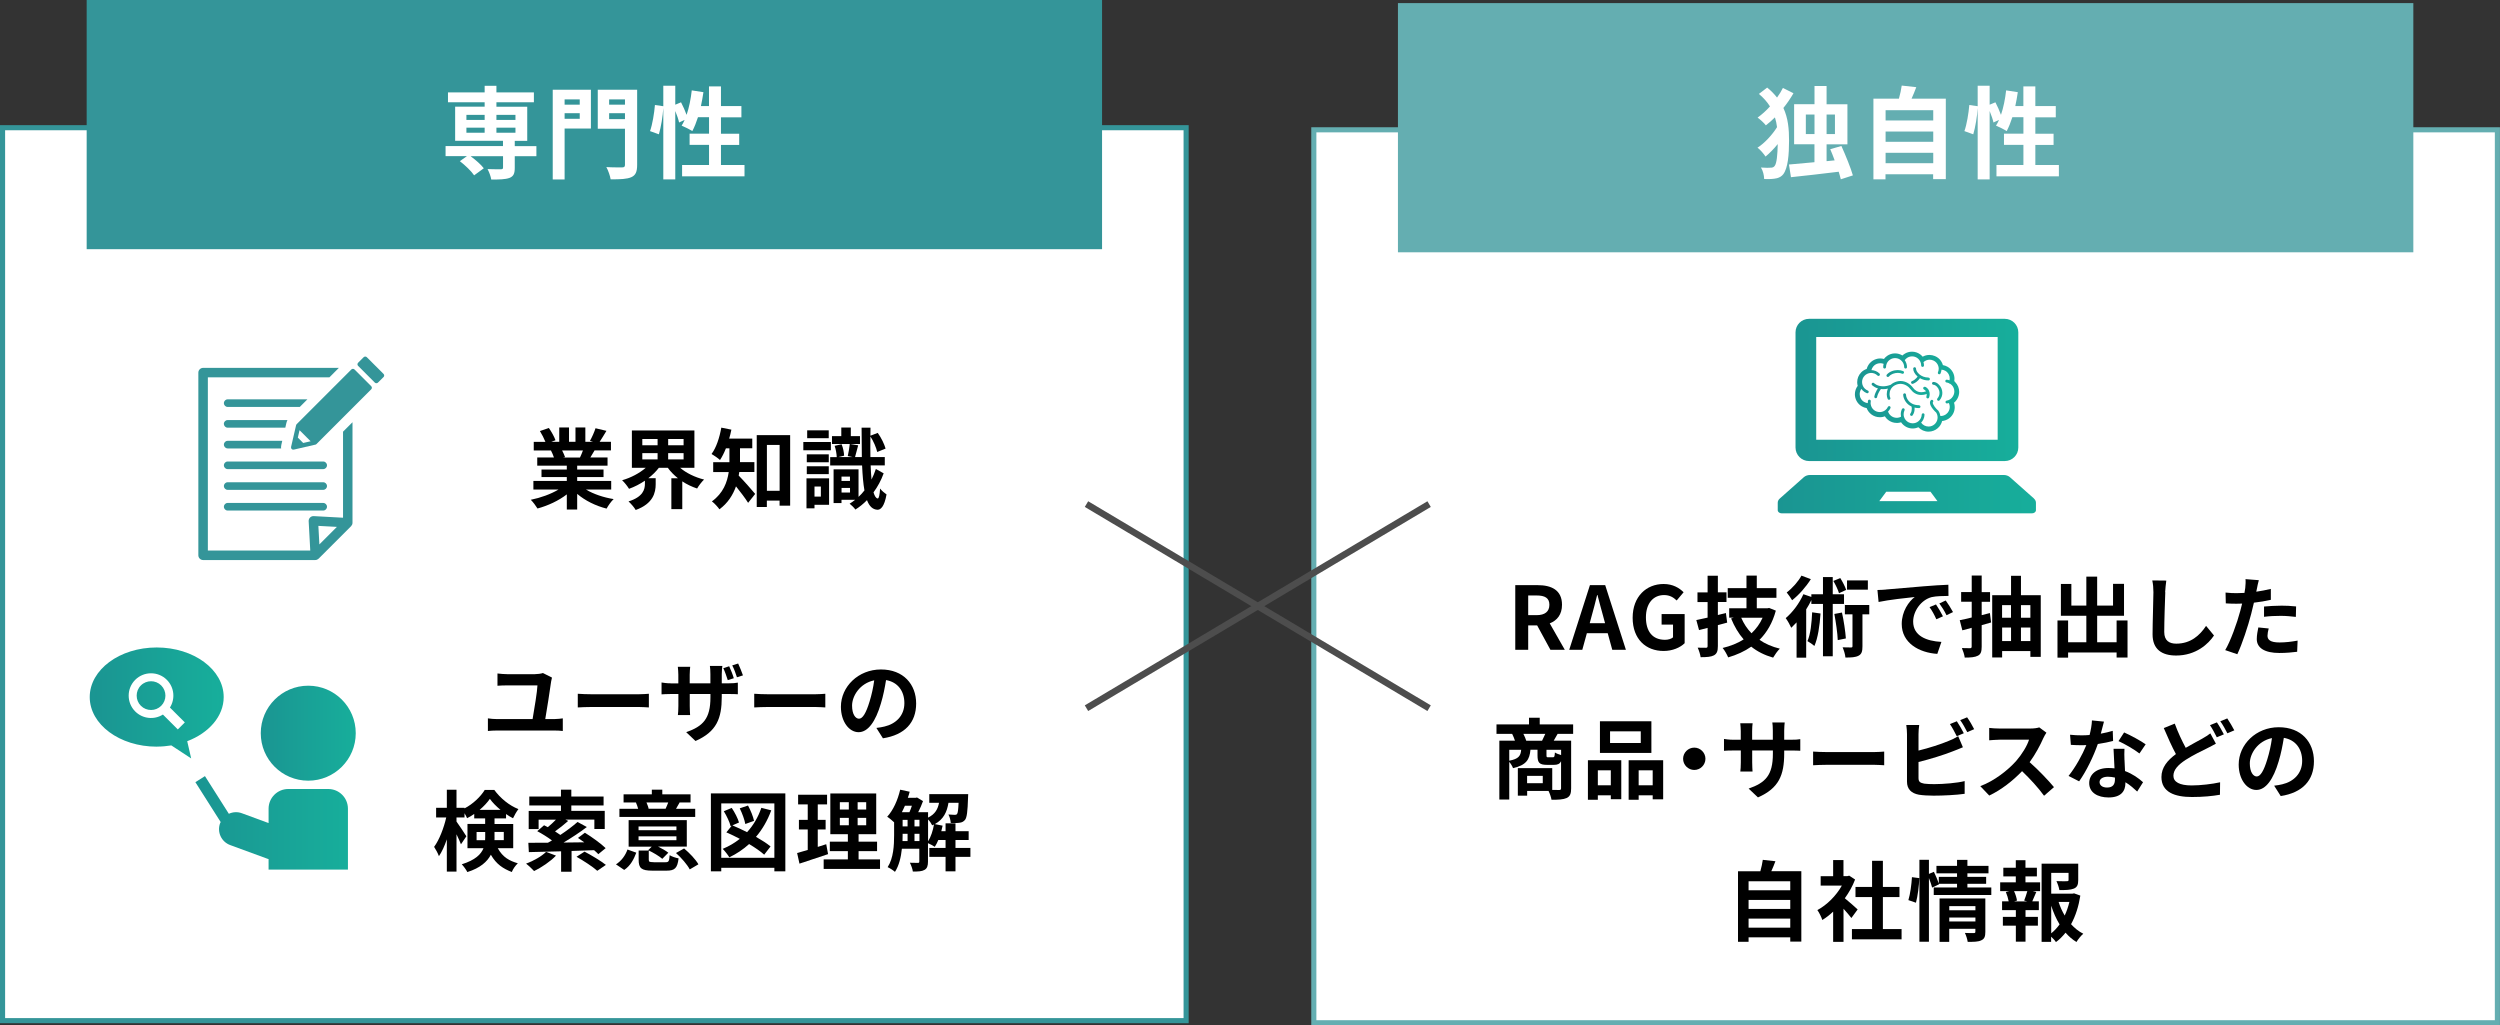 <?xml version="1.0" encoding="UTF-8"?>
<svg id="_レイヤー_2" data-name="レイヤー 2" xmlns="http://www.w3.org/2000/svg" xmlns:xlink="http://www.w3.org/1999/xlink" viewBox="0 0 499.02 204.66">
  <rect x="0" y="0" width="499.02" height="204.66" fill="#333333" stroke="none"/>
  <defs>
    <style>
      .cls-1 {
        stroke: #349599;
      }

      .cls-1, .cls-2, .cls-3 {
        stroke-miterlimit: 10;
      }

      .cls-1, .cls-4, .cls-3 {
        fill: #fff;
      }

      .cls-1, .cls-3 {
        stroke-width: 1.02px;
      }

      .cls-5 {
        fill: #64aeb1;
      }

      .cls-6 {
        fill: #349599;
      }

      .cls-2 {
        fill: none;
        stroke: #4d4d4d;
        stroke-width: 1.32px;
      }

      .cls-7 {
        fill: url(#_新規グラデーションスウォッチ_1);
      }

      .cls-8 {
        fill: url(#_新規グラデーションスウォッチ_1-2);
      }

      .cls-9 {
        fill: url(#_新規グラデーションスウォッチ_1-9);
      }

      .cls-10 {
        fill: url(#_新規グラデーションスウォッチ_1-5);
      }

      .cls-11 {
        fill: url(#_新規グラデーションスウォッチ_1-4);
      }

      .cls-12 {
        fill: url(#_新規グラデーションスウォッチ_1-3);
      }

      .cls-13 {
        fill: url(#_新規グラデーションスウォッチ_1-7);
      }

      .cls-14 {
        fill: url(#_新規グラデーションスウォッチ_1-6);
      }

      .cls-15 {
        fill: url(#_新規グラデーションスウォッチ_1-8);
      }

      .cls-3 {
        stroke: #64aeb1;
      }

      .cls-16 {
        fill: url(#_新規グラデーションスウォッチ_1-13);
      }

      .cls-17 {
        fill: url(#_新規グラデーションスウォッチ_1-14);
      }

      .cls-18 {
        fill: url(#_新規グラデーションスウォッチ_1-12);
      }

      .cls-19 {
        fill: url(#_新規グラデーションスウォッチ_1-10);
      }

      .cls-20 {
        fill: url(#_新規グラデーションスウォッチ_1-11);
      }
    </style>
    <linearGradient id="_新規グラデーションスウォッチ_1" data-name="新規グラデーションスウォッチ 1" x1="52.05" y1="146.35" x2="71" y2="146.35" gradientUnits="userSpaceOnUse">
      <stop offset="0" stop-color="#1a9592"/>
      <stop offset="1" stop-color="#17ae9b"/>
    </linearGradient>
    <linearGradient id="_新規グラデーションスウォッチ_1-2" data-name="新規グラデーションスウォッチ 1" x1="39" y1="164.26" x2="69.45" y2="164.26" xlink:href="#_新規グラデーションスウォッチ_1"/>
    <linearGradient id="_新規グラデーションスウォッチ_1-3" data-name="新規グラデーションスウォッチ 1" x1="17.92" y1="140.31" x2="44.66" y2="140.31" xlink:href="#_新規グラデーションスウォッチ_1"/>
    <linearGradient id="_新規グラデーションスウォッチ_1-4" data-name="新規グラデーションスウォッチ 1" x1="18.92" y1="139.48" x2="43.78" y2="139.48" xlink:href="#_新規グラデーションスウォッチ_1"/>
    <linearGradient id="_新規グラデーションスウォッチ_1-5" data-name="新規グラデーションスウォッチ 1" x1="358.41" y1="77.84" x2="402.88" y2="77.84" xlink:href="#_新規グラデーションスウォッチ_1"/>
    <linearGradient id="_新規グラデーションスウォッチ_1-6" data-name="新規グラデーションスウォッチ 1" x1="354.87" y1="98.64" x2="406.41" y2="98.64" xlink:href="#_新規グラデーションスウォッチ_1"/>
    <linearGradient id="_新規グラデーションスウォッチ_1-7" data-name="新規グラデーションスウォッチ 1" x1="373.59" y1="77.93" x2="385.16" y2="77.93" xlink:href="#_新規グラデーションスウォッチ_1"/>
    <linearGradient id="_新規グラデーションスウォッチ_1-8" data-name="新規グラデーションスウォッチ 1" x1="381.45" y1="74.95" x2="385.21" y2="74.95" xlink:href="#_新規グラデーションスウォッチ_1"/>
    <linearGradient id="_新規グラデーションスウォッチ_1-9" data-name="新規グラデーションスウォッチ 1" x1="379.89" y1="80.75" x2="383.33" y2="80.75" xlink:href="#_新規グラデーションスウォッチ_1"/>
    <linearGradient id="_新規グラデーションスウォッチ_1-10" data-name="新規グラデーションスウォッチ 1" x1="385.65" y1="78.12" x2="387.7" y2="78.12" xlink:href="#_新規グラデーションスウォッチ_1"/>
    <linearGradient id="_新規グラデーションスウォッチ_1-11" data-name="新規グラデーションスウォッチ 1" x1="376.57" y1="74.55" x2="380.08" y2="74.55" xlink:href="#_新規グラデーションスウォッチ_1"/>
    <linearGradient id="_新規グラデーションスウォッチ_1-12" data-name="新規グラデーションスウォッチ 1" x1="389.82" y1="74.32" x2="389.82" y2="74.32" xlink:href="#_新規グラデーションスウォッチ_1"/>
    <linearGradient id="_新規グラデーションスウォッチ_1-13" data-name="新規グラデーションスウォッチ 1" x1="383.9" y1="83.73" x2="383.9" y2="83.73" xlink:href="#_新規グラデーションスウォッチ_1"/>
    <linearGradient id="_新規グラデーションスウォッチ_1-14" data-name="新規グラデーションスウォッチ 1" x1="370.22" y1="78.17" x2="391.06" y2="78.17" xlink:href="#_新規グラデーションスウォッチ_1"/>
  </defs>
  <g id="_レイヤー_1-2" data-name="レイヤー 1">
    <g>
      <g>
        <rect class="cls-1" x=".51" y="25.49" width="236.25" height="178.24"/>
        <rect class="cls-6" x="17.3" y="0" width="202.68" height="49.74"/>
        <g>
          <path class="cls-4" d="M96.74,21.31v-.9h-7.32v-1.97h7.32v-1.31h2.35v1.31h7.48v1.97h-7.48v.9h6.15v6.81h-2.49v1.05h4.32v2.01h-4.32v2.33c0,1.13-.24,1.69-1.07,2.01-.84.3-2.01.32-3.62.32-.1-.64-.42-1.49-.74-2.09,1.05.04,2.33.04,2.65.04.34-.02.44-.08.44-.36v-2.25h-6.47c1,.74,2.07,1.67,2.63,2.41l-1.93,1.41c-.54-.82-1.79-2.01-2.85-2.83l1.41-1h-4.26v-2.01h11.46v-1.05h-9.55v-6.81h5.89ZM93.1,23.94h3.64v-1.01h-3.64v1.01ZM93.1,26.49h3.64v-1.01h-3.64v1.01ZM99.09,23.94h3.8v-1.01h-3.8v1.01ZM99.09,26.49h3.8v-1.01h-3.8v1.01Z"/>
          <path class="cls-4" d="M117.95,17.91v7.74h-5.25v10.17h-2.37v-17.91h7.62ZM115.72,19.84h-3.02v1.05h3.02v-1.05ZM112.7,22.59v1.13h3.02v-1.13h-3.02ZM127.18,17.91v15c0,1.37-.3,2.07-1.15,2.45-.88.4-2.21.44-4.14.44-.1-.68-.5-1.81-.86-2.45,1.27.08,2.75.06,3.18.06.4,0,.54-.14.54-.52v-7.2h-5.43v-7.78h7.86ZM124.75,19.84h-3.16v1.05h3.16v-1.05ZM121.59,22.59v1.19h3.16v-1.19h-3.16Z"/>
          <path class="cls-4" d="M141.53,32.91v-4h-3.88v-2.23h3.88v-3.28h-2.21c-.34,1.05-.72,2.01-1.13,2.77-.48-.32-1.55-.86-2.13-1.09.22-.34.42-.74.6-1.15l-1.11.52c-.12-.6-.42-1.45-.76-2.29v13.65h-2.39v-14.25c-.1,1.67-.46,3.82-.88,5.25l-1.77-.64c.48-1.33.84-3.56.98-5.21l1.67.24v-4.08h2.39v3.78l1.15-.48c.4.76.82,1.71,1.11,2.51.5-1.47.84-3.18,1.03-4.89l2.33.36c-.14.94-.3,1.87-.5,2.77h1.61v-3.92h2.39v3.92h4.08v2.25h-4.08v3.28h3.64v2.23h-3.64v4h4.7v2.27h-12.46v-2.27h5.37Z"/>
        </g>
        <g>
          <path d="M110.2,89.91h-3.66v-1.71h2.33c-.26-.66-.7-1.51-1.1-2.16l1.79-.61c.52.75,1.1,1.78,1.32,2.45l-.85.31h1.6v-2.86h1.95v2.86h1.29v-2.86h1.97v2.86h1.55l-.63-.19c.4-.7.87-1.76,1.11-2.52l2.18.52c-.47.8-.96,1.58-1.36,2.19h2.26v1.71h-3.27l-.84,1.41h3.43v1.64h-6.06v.77h5.26v1.51h-5.26v.77h6.79v1.72h-5.03c1.48.89,3.5,1.58,5.52,1.9-.49.45-1.1,1.32-1.41,1.9-2.16-.54-4.27-1.58-5.87-2.94v3.13h-2.07v-3.03c-1.64,1.27-3.78,2.26-5.85,2.82-.3-.5-.91-1.32-1.34-1.74,1.97-.4,4-1.13,5.52-2.04h-5v-1.72h6.67v-.77h-5.05v-1.51h5.05v-.77h-5.9v-1.64h3.33c-.14-.42-.37-.98-.59-1.38l.21-.03ZM112.2,89.91c.24.45.47.98.59,1.34l-.4.07h3.38c.19-.42.42-.92.59-1.41h-4.16Z"/>
          <path d="M135.35,95.49c-.78-.63-1.48-1.32-2.05-2.11h-1.79c-.57.75-1.29,1.45-2.09,2.07h1.46v1.2c0,1.67-.49,3.88-3.99,5.15-.28-.5-.96-1.29-1.43-1.71,2.91-.92,3.27-2.4,3.27-3.53v-.61c-.98.66-2.05,1.22-3.17,1.62-.3-.5-.92-1.29-1.38-1.71,1.76-.5,3.48-1.41,4.72-2.49h-2.77v-7.45h12.48v7.45h-2.86c1.22,1.04,2.96,1.9,4.79,2.35-.45.42-1.08,1.24-1.39,1.79-1.04-.35-2.05-.82-2.96-1.43v5.54h-2.18v-6.15h1.32ZM128.21,88.88h3.05v-1.25h-3.05v1.25ZM128.21,91.7h3.05v-1.25h-3.05v1.25ZM133.37,88.88h3.08v-1.25h-3.08v1.25ZM133.37,91.7h3.08v-1.25h-3.08v1.25Z"/>
          <path d="M145.99,85.76c-.12.61-.26,1.2-.44,1.79h4.61v1.93h-2.45v2.77h2.87v1.97h-3.01l-.12.71c.89.89,2.82,3.08,3.29,3.66l-1.41,1.78c-.56-.91-1.57-2.23-2.42-3.29-.61,1.71-1.62,3.34-3.31,4.58-.28-.44-1.06-1.27-1.5-1.58,2.26-1.64,3.06-3.81,3.36-5.85h-3.1v-1.97h3.24v-2.77h-.7c-.35.89-.75,1.69-1.18,2.33-.38-.35-1.22-.94-1.69-1.2.94-1.25,1.6-3.27,1.95-5.26l2,.4ZM157.72,86.86v14.08h-2.11v-1.01h-2.54v1.27h-2.02v-14.35h6.67ZM155.62,97.97v-9.16h-2.54v9.16h2.54Z"/>
          <path d="M165.85,88.23v1.65h-5.5v-1.65h5.5ZM165.49,95.48v5.28h-2.91v.71h-1.6v-5.99h4.51ZM165.43,90.69v1.58h-4.39v-1.58h4.39ZM165.43,93.07v1.57h-4.39v-1.57h4.39ZM165.42,85.9v1.57h-4.3v-1.57h4.3ZM162.58,99.12h1.27v-2h-1.27v2ZM176.38,94.5c-.5,1.39-1.2,2.66-2.02,3.78.23.75.49,1.18.84,1.22.24.02.4-.77.47-1.98.3.42.99.97,1.29,1.17-.44,2.49-1.2,3.1-1.85,3.06-.94-.07-1.6-.71-2.05-1.92-.73.75-1.51,1.38-2.32,1.88-.23-.35-.77-.87-1.15-1.17.38-.23.75-.49,1.11-.78h-2.73v.66h-1.58v-6.74h4.98v5.5c.42-.38.82-.82,1.18-1.29-.24-1.32-.38-2.99-.47-4.98h-6.37v-1.67h1.31c-.02-.63-.17-1.53-.42-2.25l1.39-.31c.3.71.49,1.65.5,2.28l-1.18.28h2.92l-1.01-.21c.16-.68.33-1.69.4-2.4h-3.55v-1.57h1.86v-1.72h1.9v1.72h1.83v1.57h-1.93l1.57.26c-.24.85-.45,1.72-.63,2.35h1.36c-.03-1.76-.05-3.71-.05-5.87h1.78l-.02,1.6,1.46-.56c.7.94,1.32,2.25,1.57,3.13l-1.67.68c-.19-.85-.73-2.14-1.36-3.1-.02,1.48-.02,2.86,0,4.11h2.87v1.67h-2.82c.04,1.04.09,1.98.17,2.82.33-.66.63-1.36.87-2.11l1.55.87ZM169.66,95.13h-1.69v.87h1.69v-.87ZM167.98,97.39v.92h1.69v-.92h-1.69Z"/>
        </g>
        <g>
          <path d="M99.12,143.53h7.19c.33-1.9.94-5.59.97-6.72h-6.01c-.7,0-1.34.02-1.97.07v-2.45c.56.07,1.36.14,1.95.14h5.5c.45,0,1.32-.1,1.62-.23l1.81.91c-.07.24-.16.64-.17.78-.21,1.58-.84,5.57-1.17,7.5h1.88c.61,0,1.17-.09,1.62-.14v2.52c-.49-.07-1.22-.09-1.62-.09h-11.61c-.52,0-1.13.03-1.72.09v-2.52c.56.09,1.18.14,1.72.14Z"/>
          <path d="M118.13,138.58h9.35c.82,0,1.58-.07,2.04-.1v2.73c-.42-.02-1.31-.09-2.04-.09h-9.35c-.99,0-2.16.05-2.8.09v-2.73c.63.05,1.9.1,2.8.1Z"/>
          <path d="M133.92,136.41h1.48v-1.74c0-.5-.05-1.03-.1-1.57h2.47c-.03.33-.1.89-.1,1.58v1.72h4.13v-1.85c0-.7-.05-1.27-.1-1.62h2.49c-.05.37-.12.92-.12,1.62v1.85h1.29c.92,0,1.45-.05,1.92-.14v2.32c-.38-.03-.99-.05-1.9-.05h-1.31v.57c0,4.32-1.03,6.95-5.24,8.81l-1.86-1.76c3.36-1.18,4.84-2.68,4.84-6.96v-.66h-4.13v2.37c0,.78.05,1.48.07,1.83h-2.44c.05-.35.1-1.04.1-1.83v-2.37h-1.48c-.87,0-1.5.05-1.88.07v-2.37c.31.05,1.01.17,1.88.17ZM146.47,135.38l-1.2.38c-.24-.73-.56-1.69-.89-2.39l1.17-.38c.33.7.73,1.71.92,2.39ZM148.3,134.81l-1.2.38c-.24-.75-.57-1.69-.94-2.37l1.18-.38c.33.7.73,1.71.96,2.37Z"/>
          <path d="M153.35,138.58h9.35c.82,0,1.58-.07,2.04-.1v2.73c-.42-.02-1.31-.09-2.04-.09h-9.35c-.99,0-2.16.05-2.8.09v-2.73c.63.05,1.9.1,2.8.1Z"/>
          <path d="M175.82,140.47c-1.04,3.52-2.54,5.68-4.44,5.68s-3.53-2.12-3.53-5.07c0-4.02,3.48-7.45,7.99-7.45s7.03,2.99,7.03,6.79-2.25,6.27-6.63,6.95l-1.31-2.07c.66-.07,1.15-.17,1.62-.28,2.23-.52,3.97-2.12,3.97-4.67,0-2.4-1.31-4.2-3.66-4.6-.24,1.48-.54,3.08-1.04,4.72ZM170.08,140.85c0,1.76.7,2.61,1.38,2.61.73,0,1.41-1.1,2.12-3.45.4-1.29.73-2.77.92-4.21-2.87.59-4.42,3.13-4.42,5.05Z"/>
          <path d="M96.84,164.47v-1.11h-2.18v-.89c-.47.33-.94.61-1.43.85-.12-.3-.3-.66-.51-.99v.84h-1.6v.82c.45.59,1.71,2.51,1.97,2.94l-1.08,1.6c-.19-.5-.54-1.27-.89-2v7.45h-1.93v-6.44c-.45,1.32-.99,2.51-1.58,3.36-.19-.56-.64-1.38-.96-1.86,1.03-1.39,1.95-3.78,2.42-5.87h-2.02v-1.93h2.14v-3.6h1.93v3.6h1.6v.12c1.69-.87,3.22-2.35,4.04-3.69h1.9c1.22,1.67,3.01,3.13,4.82,3.83-.38.49-.8,1.24-1.08,1.83-.45-.23-.92-.5-1.39-.84v.87h-2.3v1.11h3.73v4.84h-3.08c1.01,1.83,2.32,2.51,4,3.01-.47.44-.97,1.13-1.2,1.74-1.74-.68-3.1-1.55-4.18-3.45-.73,1.39-2.12,2.65-4.7,3.46-.19-.42-.78-1.22-1.11-1.55,2.68-.84,3.85-1.98,4.34-3.22h-3.2v-4.84h3.53ZM95.12,167.71h1.71l.02-.59v-1.04h-1.72v1.64ZM95.74,161.65h4.16c-.84-.7-1.6-1.46-2.12-2.19-.5.73-1.22,1.5-2.04,2.19ZM98.72,167.18l-.02.52h1.86v-1.64h-1.85v1.11Z"/>
          <path d="M110.98,170.79c-1.13,1.18-2.91,2.37-4.37,3.08-.37-.4-1.13-1.13-1.6-1.48,1.48-.54,3.08-1.45,4-2.35l1.97.75ZM111.97,161.86v-1.08h-6.32v-1.79h6.32v-1.36h2.07v1.36h6.44v1.79h-6.44v1.08h6.67v3.62h-2.07v-1.88h-5.78l.56.26c-.85.75-1.79,1.5-2.63,2.09.38.24.75.49,1.06.71,1.29-.85,2.52-1.78,3.43-2.59l1.86,1.01c-1.39,1.06-3.06,2.16-4.65,3.1l4.13-.05c-.44-.31-.85-.61-1.25-.87l1.38-1.04c1.38.85,3.24,2.18,4.14,3.08l-1.46,1.2c-.23-.24-.5-.52-.85-.8l-4.49.16v4.14h-2.09v-4.07c-2.42.07-4.67.12-6.44.16l-.1-1.86,3.92-.02.8-.45c-.84-.63-1.98-1.34-2.94-1.85l1.36-1.18.75.38c.54-.45,1.13-.99,1.62-1.5h-3.46v1.88h-1.98v-3.62h6.48ZM116.67,169.99c1.36.71,3.27,1.85,4.27,2.65l-1.72,1.18c-.87-.8-2.73-2-4.14-2.8l1.6-1.03Z"/>
          <path d="M124.59,173.64l-1.64-1.11c1.1-.68,1.9-1.81,2.3-2.96l1.76.63c-.49,1.32-1.18,2.63-2.42,3.45ZM137.85,160.18h-2.3l.1.02-.71,1.24h3.83v1.62h-15.13v-1.62h3.74c-.1-.4-.28-.87-.44-1.24l.09-.02h-2.56v-1.62h5.64v-.94h2.09v.94h5.64v1.62ZM137.09,168.99h-5.73c.78.38,1.57.84,2.04,1.22l-1.2,1.22c-.59-.52-1.83-1.27-2.82-1.72l.71-.71h-4.61v-5.29h11.61v5.29ZM135.02,165.72v-.75h-7.56v.75h7.56ZM135.02,167.71v-.77h-7.56v.77h7.56ZM130.44,172.11h2.39c.64,0,.75-.17.84-1.41.42.28,1.24.54,1.78.64-.23,1.97-.78,2.45-2.4,2.45h-2.84c-2.19,0-2.73-.5-2.73-2.16v-1.85h2.02v1.81c0,.47.16.5.96.5ZM132.86,161.42c.17-.37.38-.82.52-1.24h-4.34c.19.42.35.89.44,1.22l-.16.03h3.62l-.09-.02ZM139.4,172.53l-1.72,1.01c-.49-.94-1.67-2.32-2.75-3.27l1.62-.91c1.08.91,2.32,2.19,2.86,3.17Z"/>
          <path d="M156.76,158.37v15.56h-2.19v-.71h-10.6v.71h-2.07v-15.56h14.87ZM154.57,171.22v-10.85h-10.6v10.85h10.6ZM146.05,161.25c.61.91,1.24,2.12,1.46,2.93l-1.32.57c.91.38,1.92.85,2.93,1.36,1.25-1.36,2.21-2.98,2.85-4.86l1.98.5c-.75,2.04-1.78,3.81-3.05,5.29,1.15.66,2.19,1.32,2.91,1.92l-1.27,1.64c-.71-.64-1.79-1.39-3.01-2.12-1.17,1.06-2.49,1.95-3.95,2.65-.24-.42-.91-1.29-1.32-1.69,1.27-.52,2.4-1.2,3.41-2-.91-.49-1.83-.92-2.68-1.29l1.06-1.32-.21.09c-.19-.8-.78-2.05-1.36-2.99l1.57-.66ZM149.31,160.79c.52.96,1.04,2.23,1.2,3.06l-1.74.63c-.14-.82-.61-2.12-1.11-3.13l1.65-.56Z"/>
          <path d="M161.23,169.66v-4.09h-1.76v-1.92h1.76v-3.08h-1.92v-1.93h5.78v1.93h-1.86v3.08h1.57v1.92h-1.57v3.48l1.69-.54.37,1.98c-1.93.66-4.04,1.36-5.71,1.9l-.47-2.12,2.12-.61ZM169.24,171.54v-1.65h-3.6v-1.88h3.6v-1.5h-3.5v-8.13h9.16v8.13h-3.52v1.5h3.69v1.88h-3.69v1.65h4.28v1.9h-11.25v-1.9h4.82ZM167.64,161.59h1.79v-1.46h-1.79v1.46ZM167.64,164.73h1.79v-1.48h-1.79v1.48ZM171.19,161.59h1.71v-1.46h-1.71v1.46ZM171.19,164.73h1.71v-1.48h-1.71v1.48Z"/>
          <path d="M181.58,158.03c-.1.42-.23.82-.37,1.22h1.57l.26-.07,1.2.73c-.24.7-.61,1.5-.96,2.21h1.97v1.08c1.43-.7,1.95-1.71,2.19-2.96h-1.95v-1.72h7.77s-.02.45-.03.68c-.09,2.79-.23,3.99-.61,4.46-.3.35-.63.51-1.06.56-.38.07-1.06.07-1.78.05-.04-.52-.21-1.24-.47-1.69.56.05,1.03.07,1.25.07.21,0,.35-.02.47-.17.16-.19.24-.78.31-2.23h-2.02c-.3,1.81-.96,3.27-2.72,4.25l1.55.31c-.07.37-.16.73-.26,1.1h.85v-1.57h1.98v1.57h2.63v1.76h-2.63v1.58h2.98v1.79h-2.98v2.89h-1.98v-2.89h-3.24v-1.79h3.24v-1.58h-1.45c-.21.52-.45.98-.7,1.36-.3-.21-.92-.54-1.36-.73v3.69c0,.82-.16,1.36-.7,1.65-.52.3-1.24.33-2.32.33-.05-.49-.35-1.29-.59-1.76.7.03,1.38.03,1.6.03.21,0,.28-.07.28-.3v-2.52h-3.48c-.17,1.65-.56,3.36-1.38,4.61-.3-.28-1.06-.77-1.46-.94,1.18-1.81,1.29-4.4,1.29-6.37v-2.58c-.37-.35-1.01-.89-1.38-1.11,1.2-1.29,2.11-3.33,2.59-5.4l1.86.4ZM181.53,162.12c.17-.38.35-.84.49-1.29h-1.39c-.19.45-.4.87-.61,1.29h1.51ZM180.17,166.43v.3l-.02,1.15h1.01v-1.45h-.99ZM180.17,163.65v1.31h.99v-1.31h-.99ZM182.54,164.95h.99v-1.31h-.99v1.31ZM182.54,167.88h.99v-1.45h-.99v1.45ZM186.44,164.57l-.37.17c-.16-.35-.49-.84-.82-1.17v4.37c.57-.91.98-2.14,1.18-3.38Z"/>
        </g>
        <g id="_35" data-name="35">
          <path class="cls-7" d="M61.53,136.87c-5.23,0-9.48,4.24-9.48,9.48s4.24,9.48,9.48,9.48,9.48-4.24,9.48-9.48-4.24-9.48-9.48-9.48Z"/>
          <path class="cls-8" d="M69.45,161.42c0-2.17-1.76-3.93-3.93-3.93h-7.98c-2.17,0-3.93,1.76-3.93,3.93v2.87l-5.33-1.96c-.88-.33-1.81-.26-2.6.11l-4.77-7.52-1.91,1.21,5.05,7.96c-.04.08-.09.16-.12.24-.65,1.75.25,3.7,2.01,4.35l7.43,2.73c.08.03.16.05.24.07v2.1h15.84v-12.17Z"/>
          <path class="cls-12" d="M31.29,149.03c1,0,1.97-.09,2.91-.24l3.96,2.6-.79-3.44c4.32-1.64,7.28-4.97,7.28-8.81,0-5.47-5.98-9.9-13.37-9.9s-13.37,4.43-13.37,9.9,5.98,9.9,13.37,9.9ZM36.8,137.83c.8,0,1.46.65,1.46,1.46s-.65,1.46-1.46,1.46-1.46-.65-1.46-1.46.65-1.46,1.46-1.46ZM31.29,137.83c.81,0,1.46.65,1.46,1.46s-.65,1.46-1.46,1.46-1.46-.65-1.46-1.46.65-1.46,1.46-1.46ZM25.78,137.83c.81,0,1.46.65,1.46,1.46s-.65,1.46-1.46,1.46-1.46-.65-1.46-1.46.65-1.46,1.46-1.46Z"/>
          <ellipse class="cls-11" cx="31.35" cy="139.48" rx="12.43" ry="9.17"/>
          <path class="cls-4" d="M33.92,141.23c1.09-1.72.88-4.03-.62-5.53-1.74-1.74-4.57-1.74-6.31,0-1.74,1.74-1.74,4.57,0,6.31,1.5,1.5,3.81,1.71,5.53.62l2.97,2.97,1.4-1.4-2.97-2.97ZM32.18,140.88c-1.12,1.12-2.94,1.12-4.06,0-1.12-1.12-1.12-2.94,0-4.06,1.12-1.12,2.94-1.12,4.06,0,1.12,1.12,1.12,2.94,0,4.06Z"/>
        </g>
        <g>
          <path class="cls-6" d="M64.51,96.26h-19.06c-.42,0-.76.34-.76.76s.34.76.76.76h19.06c.42,0,.76-.34.76-.76s-.34-.76-.76-.76Z"/>
          <path class="cls-6" d="M68.48,103.34l-5.87-.32c-.27-.01-.53.09-.72.28-.19.19-.29.45-.28.72l.32,5.87h-20.44v-34.57h24.26l1.89-1.89h-27.1c-.25,0-.49.1-.67.28-.18.18-.28.42-.28.67v36.46c0,.25.1.49.28.67.18.18.42.28.67.28h22.38c.12,0,.25-.03.37-.07.05-.02.09-.06.13-.09.06-.04.12-.06.17-.11l6.5-6.5s.07-.11.11-.17c.03-.05.07-.09.09-.14.05-.12.07-.24.07-.36v-20.07l-1.89,1.89v17.18ZM63.75,108.67l-.2-3.7,3.7.2-3.5,3.5Z"/>
          <path class="cls-6" d="M61.36,79.71h-15.91c-.42,0-.76.34-.76.76s.34.76.76.76h14.39l1.52-1.52Z"/>
          <path class="cls-6" d="M44.69,84.61c0,.42.34.76.76.76h11.5l.21-.93.07-.23.02-.05.02-.07v-.03c.05-.08.09-.14.12-.21h-11.95c-.42,0-.76.34-.76.76Z"/>
          <path class="cls-6" d="M56.16,88.78l.18-.79h-10.89c-.42,0-.76.34-.76.76s.34.76.76.76h10.67c0-.06-.02-.12-.02-.18,0-.18.02-.36.06-.53h0Z"/>
          <path class="cls-6" d="M64.51,100.39h-19.06c-.42,0-.76.34-.76.76s.34.76.76.76h19.06c.42,0,.76-.34.76-.76s-.34-.76-.76-.76Z"/>
          <path class="cls-6" d="M64.51,92.12h-19.06c-.42,0-.76.34-.76.76s.34.76.76.76h19.06c.42,0,.76-.34.76-.76s-.34-.76-.76-.76Z"/>
          <path class="cls-6" d="M70.76,73.75c-.17-.17-.45-.17-.63,0l-10.92,10.92h0s-.08.13-.08.13v.03s-.03.05-.03.05l-1,4.34c-.03.15.01.3.12.41.11.11.26.15.41.12l4.34-1,.04-.02h.04s.13-.1.13-.1h0s10.92-10.92,10.92-10.92c.08-.08.13-.2.13-.31s-.05-.23-.13-.31l-3.34-3.34ZM60.52,88.42l-1.07-1.07.34-1.48,2.21,2.21-1.48.34Z"/>
          <path class="cls-6" d="M76.56,74.64l-3.34-3.34c-.17-.17-.45-.17-.63,0l-1.11,1.11c-.08.08-.13.2-.13.31s.05.23.13.31l3.34,3.34c.17.17.45.17.62,0l1.12-1.11c.08-.08.13-.19.13-.31s-.05-.23-.13-.31Z"/>
        </g>
      </g>
      <g>
        <rect class="cls-3" x="262.25" y="25.91" width="236.25" height="178.24"/>
        <rect class="cls-5" x="279.04" y=".62" width="202.68" height="49.74"/>
        <g>
          <path class="cls-4" d="M357.99,18.61c-.58,1.01-1.25,2.01-2.01,2.94.96,2.07,1.13,4.26,1.13,6.53,0,2.77-.22,5.45-1.15,6.69-.3.4-.74.66-1.25.8-.78.18-1.61.2-2.57.16-.02-.76-.22-1.61-.64-2.29.98.08,1.69.06,2.13.02.3-.04.46-.14.62-.36.4-.5.56-2.23.6-4.34-.78.96-1.63,1.83-2.43,2.49-.38-.56-1.03-1.35-1.61-1.77,1.39-.88,2.94-2.55,3.9-4.1-.08-.68-.22-1.33-.42-1.95-.58.58-1.19,1.11-1.81,1.59-.36-.48-1.13-1.17-1.65-1.55.86-.62,1.71-1.37,2.47-2.23-.54-.86-1.25-1.69-2.21-2.49l1.65-1.27c.8.64,1.43,1.31,1.97,1.99.46-.64.86-1.27,1.17-1.91l2.11,1.05ZM362.19,20.81v-3.64h2.41v3.64h4.16v8h-4.16v3.36l1.61-.16c-.28-.78-.58-1.53-.88-2.23l2.23-.64c.84,1.87,1.85,4.34,2.29,5.87l-2.41.78c-.1-.44-.26-.96-.42-1.51-3.4.42-6.94.82-9.53,1.09l-.4-2.53,5.09-.46v-3.58h-4.06v-8h4.06ZM360.46,26.76h1.73v-3.9h-1.73v3.9ZM364.6,26.76h1.67v-3.9h-1.67v3.9Z"/>
          <path class="cls-4" d="M382.5,17.41c-.3.8-.62,1.59-.94,2.29h6.84v16.06h-2.53v-.98h-9.51v1.01h-2.41v-16.1h5.09c.24-.86.46-1.83.56-2.61l2.89.32ZM385.89,24.04v-2.05h-9.51v2.05h9.51ZM376.38,28.3h9.51v-2.05h-9.51v2.05ZM376.38,32.57h9.51v-2.07h-9.51v2.07Z"/>
          <path class="cls-4" d="M403.89,32.91v-4h-3.88v-2.23h3.88v-3.28h-2.21c-.34,1.05-.72,2.01-1.13,2.77-.48-.32-1.55-.86-2.13-1.09.22-.34.42-.74.6-1.15l-1.11.52c-.12-.6-.42-1.45-.76-2.29v13.65h-2.39v-14.25c-.1,1.67-.46,3.82-.88,5.25l-1.77-.64c.48-1.33.84-3.56.98-5.21l1.67.24v-4.08h2.39v3.78l1.15-.48c.4.76.82,1.71,1.11,2.51.5-1.47.84-3.18,1.03-4.89l2.33.36c-.14.94-.3,1.87-.5,2.77h1.61v-3.92h2.39v3.92h4.08v2.25h-4.08v3.28h3.64v2.23h-3.64v4h4.7v2.27h-12.46v-2.27h5.37Z"/>
        </g>
        <g>
          <path d="M306.83,124.83h-1.79v4.87h-2.58v-12.9h4.47c2.72,0,4.86.96,4.86,3.92,0,1.93-.97,3.13-2.45,3.71l3.01,5.28h-2.87l-2.65-4.87ZM306.71,122.79c1.65,0,2.56-.7,2.56-2.07s-.91-1.86-2.56-1.86h-1.67v3.93h1.67Z"/>
          <path d="M317.36,116.8h3.05l4.13,12.9h-2.72l-.91-3.31h-4.16l-.91,3.31h-2.61l4.13-12.9ZM320.38,124.39l-.38-1.41c-.4-1.34-.75-2.84-1.13-4.21h-.07c-.35,1.41-.71,2.87-1.1,4.21l-.38,1.41h3.06Z"/>
          <path d="M325.89,123.31c0-4.25,2.75-6.74,6.18-6.74,1.86,0,3.15.8,3.99,1.65l-1.38,1.64c-.64-.61-1.38-1.08-2.52-1.08-2.16,0-3.62,1.67-3.62,4.44s1.27,4.49,3.81,4.49c.61,0,1.25-.17,1.6-.49v-2.54h-2.28v-2.11h4.6v5.82c-.89.87-2.42,1.55-4.2,1.55-3.5,0-6.18-2.33-6.18-6.63Z"/>
          <path d="M342.9,114.91v3.33h1.72v1.93h-1.72v2.59l1.6-.4.26,1.92-1.86.5v4.18c0,1.01-.19,1.51-.78,1.85-.59.31-1.43.37-2.66.37-.07-.52-.33-1.36-.59-1.9.7.02,1.43.02,1.65.02.24,0,.33-.09.33-.35v-3.62l-1.71.44-.54-2c.64-.12,1.41-.3,2.25-.49v-3.1h-2.02v-1.93h2.02v-3.33h2.05ZM350.67,114.91v2.49h3.92v1.93h-3.92v2.09h2.11l.35-.07,1.34.54c-.66,2.44-1.78,4.35-3.26,5.83,1.13.78,2.49,1.38,4.06,1.76-.45.42-1.04,1.27-1.34,1.79-1.71-.49-3.15-1.22-4.37-2.19-1.34.94-2.89,1.64-4.6,2.14-.23-.54-.71-1.43-1.11-1.88,1.55-.37,2.96-.92,4.2-1.71-1.03-1.18-1.85-2.58-2.51-4.18l.54-.16h-.92v-1.88h3.45v-2.09h-3.74v-1.93h3.74v-2.49h2.07ZM349.62,126.4c.92-.87,1.69-1.9,2.21-3.1h-4.27c.5,1.17,1.18,2.21,2.05,3.1Z"/>
          <path d="M361.56,119.14v-.52h2.32v-3.43h1.95v3.43h2.25v1.93h-2.25v10.45h-1.95v-10.45h-2.32v-.77c-.3.63-.64,1.25-1.03,1.85v9.65h-1.92v-7.05c-.35.38-.71.75-1.06,1.08-.19-.45-.77-1.48-1.11-1.93,1.38-1.15,2.73-2.96,3.53-4.77l1.58.54ZM361.46,115.6c-.94,1.51-2.39,3.17-3.74,4.21-.24-.42-.77-1.18-1.08-1.55,1.13-.85,2.35-2.23,2.94-3.36l1.88.7ZM363.39,122.46c-.16,2.44-.52,4.87-1.22,6.48-.3-.28-1.01-.77-1.39-.97.63-1.41.84-3.6.94-5.75l1.67.24ZM367.33,115.38c.47.75.98,1.74,1.18,2.37l-1.43.66c-.19-.66-.68-1.69-1.13-2.45l1.38-.57ZM367.67,122.27c.37,1.65.68,3.76.78,5.17l-1.62.33c-.05-1.41-.37-3.57-.68-5.22l1.51-.28ZM373.12,120.77v1.86h-1.36v6.37c0,.98-.14,1.55-.77,1.88-.61.33-1.46.37-2.63.37-.03-.57-.3-1.43-.56-2.04.71.03,1.43.03,1.67.03.23,0,.3-.05.3-.28v-6.34h-1.52v-1.86h4.86ZM372.84,115.85v1.85h-4.16v-1.85h4.16Z"/>
          <path d="M376.46,117.67c1.46-.12,4.33-.38,7.52-.64,1.79-.16,3.69-.26,4.93-.31l.02,2.23c-.94.02-2.44.02-3.36.24-2.11.56-3.69,2.8-3.69,4.88,0,2.87,2.68,3.9,5.64,4.06l-.82,2.39c-3.66-.24-7.1-2.19-7.1-5.97,0-2.51,1.41-4.49,2.59-5.38-1.64.17-5.19.56-7.21.99l-.23-2.39c.7-.02,1.38-.05,1.71-.09ZM387.83,123.02l-1.32.59c-.44-.96-.8-1.64-1.36-2.42l1.29-.54c.42.63,1.06,1.69,1.39,2.37ZM389.85,122.17l-1.31.63c-.47-.94-.87-1.58-1.43-2.35l1.27-.59c.44.61,1.1,1.64,1.46,2.32Z"/>
          <path d="M395.56,114.91v3.29h1.67v1.93h-1.67v2.66l1.64-.42.24,1.88-1.88.54v4.28c0,.99-.17,1.51-.75,1.81-.59.31-1.41.38-2.63.38-.07-.54-.33-1.36-.57-1.9.68.03,1.39.03,1.62.03s.33-.09.33-.33v-3.74l-1.86.5-.52-2.02c.68-.14,1.5-.31,2.39-.54v-3.15h-2.11v-1.93h2.11v-3.29h2ZM403.4,114.94v3.86h3.95v12.31h-2.07v-1.15h-5.64v1.27h-1.98v-12.43h3.76v-3.86h1.98ZM401.41,123.31v-2.52h-1.78v2.52h1.78ZM399.64,127.96h1.78v-2.7h-1.78v2.7ZM405.28,120.79h-1.88v2.52h1.88v-2.52ZM403.4,125.26v2.7h1.88v-2.7h-1.88Z"/>
          <path d="M413.46,116.56v4.32h2.99v-5.78h2.16v5.78h3.17v-4.34h2.19v6.37h-5.36v5.29h3.88v-4.35h2.18v7.4h-2.18v-1.01h-9.68v1.03h-2.12v-7.42h2.12v4.35h3.64v-5.29h-5.08v-6.35h2.09Z"/>
          <path d="M432.21,118.21c-.07,1.88-.21,5.78-.21,7.94,0,1.76,1.04,2.33,2.4,2.33,2.87,0,4.7-1.65,5.95-3.55l1.58,1.92c-1.11,1.67-3.59,4-7.56,4-2.86,0-4.7-1.25-4.7-4.23,0-2.33.17-6.91.17-8.41,0-.82-.07-1.65-.23-2.35l2.8.03c-.1.73-.19,1.62-.23,2.32Z"/>
          <path d="M448.01,118.35l.16-.99c.07-.64.1-1.36.05-1.76l2.66.21c-.14.47-.3,1.25-.37,1.64l-.14.66c.98-.14,1.95-.33,2.91-.56v2.18c-1.04.24-2.23.44-3.38.57l-.54,2.23c-.63,2.44-1.79,5.99-2.77,8.06l-2.42-.82c1.04-1.74,2.37-5.4,3.01-7.83l.37-1.46-1.15.03c-.84,0-1.5-.03-2.11-.07l-.05-2.16c.89.1,1.48.12,2.19.12.5,0,1.03-.02,1.57-.05ZM452.61,126.9c0,.77.52,1.34,2.39,1.34,1.17,0,2.37-.14,3.62-.37l-.09,2.23c-.98.12-2.16.24-3.55.24-2.92,0-4.51-1.01-4.51-2.77,0-.8.17-1.64.31-2.33l2.07.21c-.14.49-.24,1.06-.24,1.45ZM455.26,120.89c.99,0,2.04.05,3.06.16l-.05,2.09c-.87-.1-1.93-.21-2.99-.21-1.18,0-2.26.05-3.36.19v-2.05c.98-.09,2.23-.17,3.34-.17Z"/>
          <path d="M309.84,153.32v4.35l1.38.02c.28,0,.38-.09.38-.35v-5.4c-.26.56-.7.73-1.41.73h-1.41c-1.55,0-1.88-.47-1.88-1.9v-1.11h-1.41c-.17,1.93-.8,3.06-3.48,3.67-.12-.37-.44-.89-.75-1.25v7.52h-1.98v-11.75h3.12c-.14-.44-.35-.94-.56-1.36h-3.13v-1.9h6.49v-1.32h2.14v1.32h6.67v1.9h-3.1l-.78,1.36h3.48v9.52c0,1.01-.19,1.58-.89,1.92-.7.31-1.65.35-3.03.35-.07-.49-.33-1.24-.59-1.76h-4.27v.94h-1.86v-5.5h6.88ZM303.64,149.66h-2.38v2.18c1.88-.35,2.28-.97,2.38-2.18ZM304.66,147.85h3.15c.21-.4.45-.91.64-1.36h-4.37c.24.45.45.98.57,1.36ZM304.82,156.33h3.13v-1.46h-3.13v1.46ZM308.69,149.66v1.1c0,.37.05.4.37.4h.89c.3,0,.37-.1.42-.96.28.19.8.4,1.24.52v-1.06h-2.91Z"/>
          <path d="M323.62,151.75v7.78h-2.09v-.78h-2.59v.89h-1.98v-7.89h6.67ZM321.53,156.75v-2.99h-2.59v2.99h2.59ZM329.63,143.97v6.32h-10.27v-6.32h10.27ZM321.38,148.31h6.13v-2.33h-6.13v2.33ZM331.98,151.75v7.8h-2.09v-.8h-2.8v.89h-2v-7.89h6.89ZM329.89,156.75v-2.99h-2.8v2.99h2.8Z"/>
          <path d="M340.42,151.46c0,1.22-1.01,2.23-2.23,2.23s-2.23-1.01-2.23-2.23,1.01-2.23,2.23-2.23,2.23,1.01,2.23,2.23Z"/>
          <path d="M345.99,147.66h1.48v-1.72c0-.5-.05-1.04-.1-1.57h2.47c-.05.33-.1.89-.1,1.57v1.72h4.13v-1.83c0-.7-.05-1.27-.1-1.62h2.47c-.03.35-.1.92-.1,1.62v1.83h1.29c.92,0,1.45-.03,1.92-.12v2.32c-.38-.03-.99-.05-1.92-.05h-1.29v.57c0,4.32-1.04,6.95-5.24,8.79l-1.86-1.76c3.36-1.17,4.84-2.66,4.84-6.95v-.66h-4.13v2.37c0,.77.05,1.48.07,1.83h-2.44c.05-.35.1-1.04.1-1.83v-2.37h-1.48c-.87,0-1.5.03-1.88.07v-2.37c.3.05,1.01.16,1.88.16Z"/>
          <path d="M364.71,150.12h9.35c.82,0,1.58-.07,2.04-.1v2.73c-.42-.02-1.31-.09-2.04-.09h-9.35c-.99,0-2.16.05-2.8.09v-2.73c.63.05,1.9.1,2.8.1Z"/>
          <path d="M382.95,146.53v3.29c2.05-.5,4.47-1.27,6.02-1.93.63-.24,1.22-.52,1.9-.94l.94,2.21c-.68.28-1.46.61-2.04.82-1.76.7-4.56,1.57-6.82,2.12v3.22c0,.75.35.94,1.13,1.1.52.07,1.24.1,2.02.1,1.81,0,4.63-.23,6.06-.61v2.54c-1.64.24-4.28.37-6.2.37-1.13,0-2.18-.07-2.93-.19-1.51-.28-2.38-1.11-2.38-2.61v-9.49c0-.38-.05-1.27-.14-1.81h2.58c-.09.54-.14,1.32-.14,1.81ZM391.99,146.36l-1.41.59c-.35-.71-.89-1.74-1.36-2.42l1.38-.56c.44.64,1.06,1.74,1.39,2.39ZM394.06,145.55l-1.38.59c-.37-.73-.92-1.74-1.41-2.4l1.38-.56c.47.64,1.11,1.76,1.41,2.37Z"/>
          <path d="M407.86,147.35c-.59,1.36-1.57,3.2-2.73,4.79,1.72,1.5,3.83,3.73,4.86,4.98l-1.98,1.72c-1.13-1.57-2.75-3.34-4.39-4.91-1.85,1.93-4.16,3.74-6.55,4.87l-1.79-1.88c2.8-1.04,5.5-3.17,7.14-5,1.15-1.31,2.21-3.03,2.59-4.27h-5.9c-.73,0-1.69.1-2.05.12v-2.47c.47.07,1.53.12,2.05.12h6.15c.75,0,1.44-.1,1.79-.23l1.43,1.06c-.14.19-.45.73-.61,1.08Z"/>
          <path d="M419.37,146.44c.85-.16,1.67-.35,2.35-.56l.07,2.02c-.8.21-1.88.44-3.05.61-.84,2.44-2.32,5.48-3.73,7.45l-2.11-1.08c1.38-1.71,2.79-4.27,3.55-6.15l-.91.02c-.71,0-1.43-.02-2.18-.07l-.16-2.02c.75.09,1.67.12,2.32.12.52,0,1.04-.02,1.58-.07.24-.96.44-2,.47-2.91l2.4.24-.63,2.39ZM424.07,151.7l.1,2.21c1.5.56,2.72,1.43,3.6,2.23l-1.17,1.86c-.61-.56-1.39-1.29-2.35-1.86v.17c0,1.62-.89,2.87-3.36,2.87-2.16,0-3.87-.96-3.87-2.87,0-1.71,1.43-3.01,3.85-3.01.42,0,.8.03,1.2.07l-.19-3.9h2.18c-.05.73-.02,1.46,0,2.23ZM420.74,155.04c-1.01,0-1.65.45-1.65,1.06,0,.64.54,1.1,1.5,1.1,1.2,0,1.57-.68,1.57-1.64v-.35c-.45-.1-.92-.17-1.41-.17ZM422.88,147.92l1.11-1.72c1.25.54,3.41,1.72,4.3,2.37l-1.24,1.83c-1.01-.8-2.99-1.93-4.18-2.47Z"/>
          <path d="M436.27,149.28c1.27-.75,2.51-1.38,3.33-1.85.64-.37,1.15-.68,1.6-1.04l1.11,2.05c-.56.31-1.11.61-1.74.92-1.1.54-2.72,1.31-4.32,2.33-1.45.96-2.42,1.95-2.42,3.17s1.22,1.92,3.64,1.92c1.78,0,4.13-.28,5.68-.63l-.03,2.49c-1.48.26-3.33.45-5.59.45-3.46,0-6.09-.97-6.09-3.99,0-1.92,1.22-3.34,2.89-4.58-.8-1.48-1.64-3.36-2.42-5.19l2.19-.89c.66,1.81,1.46,3.48,2.18,4.82ZM443.9,146.58l-1.41.59c-.35-.71-.89-1.74-1.36-2.42l1.38-.56c.44.63,1.06,1.74,1.39,2.39ZM445.99,145.78l-1.39.59c-.37-.73-.92-1.74-1.41-2.4l1.39-.57c.45.66,1.1,1.78,1.41,2.39Z"/>
          <path d="M454.83,152c-1.04,3.52-2.54,5.68-4.44,5.68s-3.53-2.12-3.53-5.07c0-4.02,3.48-7.45,7.99-7.45s7.03,2.99,7.03,6.79-2.25,6.27-6.63,6.95l-1.31-2.07c.66-.07,1.15-.17,1.62-.28,2.23-.52,3.97-2.12,3.97-4.67,0-2.4-1.31-4.2-3.66-4.6-.24,1.48-.54,3.08-1.04,4.72ZM449.08,152.38c0,1.76.7,2.61,1.38,2.61.73,0,1.41-1.1,2.12-3.45.4-1.29.73-2.77.92-4.21-2.87.59-4.42,3.13-4.42,5.05Z"/>
          <path d="M354.39,171.9c-.26.7-.54,1.39-.82,2h5.99v14.05h-2.21v-.85h-8.32v.89h-2.11v-14.08h4.46c.21-.75.4-1.6.49-2.28l2.52.28ZM357.35,177.7v-1.79h-8.32v1.79h8.32ZM349.03,181.43h8.32v-1.79h-8.32v1.79ZM349.03,185.17h8.32v-1.81h-8.32v1.81Z"/>
          <path d="M367.97,171.66v3.22h.78l.37-.09,1.17.77c-.5,1.32-1.22,2.59-2.05,3.74.84.68,2.19,1.88,2.56,2.23l-1.25,1.71c-.37-.49-.97-1.18-1.57-1.85v6.62h-2.07v-6.04c-.7.66-1.43,1.22-2.16,1.67-.17-.56-.68-1.58-.99-1.98,1.92-1.03,3.76-2.87,4.89-4.89h-4.23v-1.88h2.49v-3.22h2.07ZM375.84,171.82v5.22h3.31v2.02h-3.31v6.39h3.73v2.05h-9.91v-2.05h4.02v-6.39h-3.31v-2.02h3.31v-5.22h2.16Z"/>
          <path d="M383.1,175.28c-.03,1.46-.3,3.55-.66,4.91l-1.51-.52c.37-1.2.63-3.15.71-4.58l1.46.19ZM385.03,171.64v2.8l.99-.42c.35.73.77,1.69.98,2.33v-1.32h3.64v-.71h-4.11v-1.48h4.11v-1.2h2.07v1.2h4.21v1.48h-4.21v.71h3.74v1.39h-3.74v.73h4.77v1.5h-11.49v-1.5h4.65v-.73h-3.62l.03.09-1.38.66c-.12-.49-.38-1.22-.64-1.9v12.71h-1.9v-16.35h1.9ZM396.29,179.34v6.67c0,.91-.17,1.41-.82,1.69-.61.3-1.48.31-2.7.3-.07-.5-.31-1.27-.56-1.78.71.05,1.55.03,1.78.03s.31-.07.31-.28v-.57h-5.22v2.61h-1.93v-8.67h9.14ZM394.31,181.69v-.82h-5.22v.82h5.22ZM389.09,183.93h5.22v-.78h-5.22v.78Z"/>
          <path d="M401.04,177.88h-1.79v-1.76h3.12v-1.18h-2.49v-1.74h2.49v-1.5h1.93v1.5h2.28v1.74h-2.28v1.18h2.92v1.76h-1.46l.7.17-.8,1.86h1.31v1.76h-2.66v1.34h2.47v1.76h-2.47v3.19h-1.93v-3.19h-2.59v-1.76h2.59v-1.34h-2.75v-1.76h1.32c-.1-.56-.33-1.29-.57-1.86l.68-.17ZM402.02,177.88c.3.63.52,1.39.59,1.88l-.56.16h2.58l-.59-.16c.21-.52.47-1.29.63-1.88h-2.65ZM414.83,172.39v3.29c0,.89-.19,1.41-.87,1.69-.68.28-1.6.3-2.89.3-.09-.56-.35-1.31-.59-1.79.85.03,1.81.03,2.07.02.26-.02.35-.05.35-.24v-1.43h-3.46v4.16h4.21l.35-.07,1.25.45c-.33,2.11-.94,4.06-1.85,5.71.71.78,1.53,1.45,2.44,1.9-.45.38-1.06,1.13-1.36,1.65-.82-.49-1.53-1.11-2.18-1.86-.57.71-1.2,1.36-1.92,1.88-.21-.35-.59-.75-.96-1.08v1.03h-1.9v-15.6h7.29ZM409.44,186.3c.63-.5,1.18-1.11,1.67-1.78-.68-1.11-1.24-2.39-1.67-3.73v5.5ZM412.13,182.75c.4-.85.71-1.78.94-2.72h-2.16c.31.96.71,1.86,1.22,2.72Z"/>
        </g>
        <g>
          <g>
            <path class="cls-10" d="M361.1,92.03h39.07c1.49,0,2.7-1.21,2.7-2.7v-22.99c0-1.49-1.21-2.7-2.7-2.7h-39.07c-1.49,0-2.7,1.21-2.7,2.7v22.99c0,1.49,1.21,2.7,2.7,2.7ZM362.53,67.27h36.22v20.5h-36.22v-20.5Z"/>
            <path class="cls-14" d="M406.01,99.52l-4.82-4.28c-.31-.27-.76-.43-1.23-.43h-38.66c-.47,0-.92.16-1.23.43l-4.82,4.28c-.26.23-.4.52-.4.83v1.49c0,.35.36.63.81.63h49.92c.45,0,.81-.28.81-.63v-1.49c0-.3-.14-.6-.4-.83ZM375.12,100.03l1.39-1.88h8.83l1.39,1.88h-11.62Z"/>
          </g>
          <g>
            <path class="cls-13" d="M384.3,77.24c-.14-.08-.31-.03-.38.11-.08.14-.03.31.11.38.21.12.34.25.42.39-.35.12-.66.17-.93.17-.4,0-.72-.11-1-.27-.27-.16-.5-.38-.66-.61-.28-.38-.64-.71-1.06-.96-.42-.24-.91-.4-1.44-.4-.46,0-.95.12-1.43.38-.2.11-.37.23-.52.37-.59.23-1.09.31-1.52.31-.61,0-1.06-.16-1.37-.32-.15-.08-.27-.16-.34-.22-.04-.03-.06-.05-.08-.07l-.02-.02h0s0,0,0,0c-.11-.11-.29-.11-.4,0-.11.11-.12.29,0,.4.02.02.21.21.58.41.16.09.36.17.59.24-.06.09-.14.21-.24.37-.17.31-.38.74-.48,1.25-.03.15.07.3.22.33.15.03.3-.07.33-.22.09-.43.26-.81.42-1.08.08-.14.15-.24.2-.32.03-.04.05-.06.06-.08,0,0,.01-.02.02-.02h0s0,0,0,0h0s.04-.07.05-.11c.14.02.29.03.45.03.3,0,.62-.03.97-.11-.17.37-.24.76-.24,1.12,0,.36.07.69.19.95.07.14.23.2.38.13.14-.07.2-.23.13-.38h0c-.08-.16-.14-.42-.14-.71,0-.31.07-.65.23-.95.16-.31.41-.59.79-.8.41-.22.79-.31,1.16-.31.42,0,.81.12,1.16.32.35.2.66.49.89.8.21.28.48.56.83.76.35.21.78.35,1.29.34.33,0,.69-.06,1.08-.19v.02c0,.14-.02.26-.04.35-.01.04-.02.08-.03.1,0,.01,0,.02,0,.02h0s0,0,0,0h0c-.06.14.01.31.16.37.14.06.31-.01.37-.16,0-.02.12-.3.12-.69,0-.22-.04-.49-.17-.75-.13-.26-.35-.51-.69-.7Z"/>
            <path class="cls-15" d="M384.93,75.36c-.77,0-1.4-.29-1.83-.66-.21-.19-.38-.39-.49-.59-.11-.2-.16-.39-.16-.53,0-.16-.13-.28-.28-.28s-.28.13-.28.28c0,.27.08.54.23.8.15.28.37.54.65.78-.06.08-.13.18-.23.29-.21.23-.52.49-.89.63-.15.05-.22.21-.17.36.05.15.21.22.36.17.5-.18.88-.51,1.13-.79.11-.13.2-.24.27-.33.47.27,1.04.45,1.7.45.16,0,.28-.13.28-.28,0-.16-.13-.28-.28-.28Z"/>
            <path class="cls-9" d="M383.05,80.88c-.53,0-.95-.1-1.28-.26-.5-.23-.83-.59-1.04-.95-.1-.18-.17-.36-.22-.51-.04-.16-.06-.29-.06-.37,0-.16-.13-.28-.28-.28s-.28.13-.28.28c0,.1.01.21.04.34.04.22.12.46.26.72.2.38.51.79.99,1.09.12.08.25.15.38.21.02.09.05.26.05.46,0,.14-.02.31-.06.47-.04.17-.11.33-.23.5-.09.13-.06.3.07.39.13.09.3.06.39-.07.15-.22.25-.45.31-.67.06-.22.08-.43.08-.61,0-.09,0-.18-.01-.26.27.06.57.1.9.1.16,0,.28-.13.28-.28,0-.16-.13-.28-.28-.28Z"/>
            <path class="cls-19" d="M386.88,76.64c-.14-.12-.29-.22-.45-.29-.16-.07-.33-.11-.5-.11-.16,0-.28.13-.28.28s.13.28.28.28c.1,0,.23.04.37.12.21.12.42.33.58.6.16.27.26.58.26.91,0,.36-.11.74-.42,1.11-.1.12-.08.3.04.4.12.1.3.08.4-.04.39-.47.55-.98.55-1.47,0-.29-.06-.58-.16-.83-.15-.38-.39-.71-.67-.95Z"/>
            <path class="cls-20" d="M377.06,75.14h0c.19-.23.47-.41.78-.53.31-.12.66-.18.99-.18.32,0,.62.06.83.16.14.07.31,0,.37-.14.07-.14,0-.31-.14-.37-.32-.14-.69-.21-1.07-.21-.4,0-.81.07-1.19.22-.38.15-.74.37-1.01.69-.1.12-.09.3.03.4.12.1.3.09.4-.03Z"/>
            <polygon class="cls-18" points="389.82 74.32 389.82 74.32 389.82 74.32 389.82 74.32"/>
            <polygon class="cls-16" points="383.9 83.73 383.9 83.74 383.9 83.74 383.9 83.73"/>
            <path class="cls-17" d="M390.25,76.23c-.05-.05-.1-.1-.16-.15.03-.16.04-.32.04-.48,0-.43-.1-.87-.32-1.28-.25-.47-.61-.84-1.03-1.09-.3-.18-.62-.29-.96-.35-.08-.29-.21-.57-.38-.82-.29-.42-.7-.77-1.2-.98-.36-.15-.73-.23-1.1-.23,0,0-.01,0-.03,0-.47,0-.93.13-1.33.35-.16-.19-.34-.36-.54-.5-.45-.31-.99-.5-1.57-.5,0,0-.01,0-.02,0h0s-.01,0-.02,0c-.51,0-.99.14-1.4.39-.18.1-.34.23-.49.37-.42-.26-.93-.42-1.46-.42h0s-.01,0-.01,0h0s-.01,0-.02,0c-.57,0-1.1.18-1.54.48-.25.17-.48.39-.66.63-.23-.06-.48-.1-.73-.1-.21,0-.42.02-.63.07-.62.14-1.14.48-1.52.93h0c-.26.32-.46.69-.56,1.09-.4.14-.78.36-1.1.69,0,0,0,0,0,0-.53.54-.8,1.25-.8,1.95h0s0,.01,0,.01c0,.24.03.49.1.73-.36.48-.56,1.07-.56,1.68,0,.45.11.9.33,1.32.25.47.62.84,1.05,1.09.3.18.63.29.97.35.18.49.5.91.9,1.23.48.37,1.08.59,1.72.59.07,0,.13,0,.2,0h0c.28-.02.56-.08.81-.18.17.27.38.51.63.71.48.38,1.08.61,1.73.61,0,0,0,0,0,0h.02s0,0,0,0c.05,0,.1,0,.16,0h.03c.23-.02.46-.06.67-.13.27.4.64.73,1.1.96h0c.39.19.8.28,1.21.28s.79-.09,1.14-.25c.52.55,1.25.88,2.03.88.17,0,.35-.02.52-.05.67-.13,1.24-.48,1.64-.97h0c.26-.32.45-.69.55-1.1.46-.05.92-.21,1.33-.49.39-.27.69-.63.89-1.02.2-.39.3-.83.3-1.27,0-.29-.05-.59-.14-.87.24-.2.45-.44.62-.72.27-.45.41-.96.41-1.45,0-.72-.28-1.43-.81-1.96ZM389.81,79.13c-.28.47-.74.76-1.24.84-.15.03-.26.17-.23.33.03.15.17.26.33.23.11-.02.23-.05.34-.08.12.25.18.52.18.78,0,.29-.07.57-.2.82-.13.26-.32.48-.57.66-.32.22-.68.33-1.03.33-.03,0-.06,0-.08,0,0-.05-.01-.09-.02-.14h0c-.06-.33-.19-.63-.36-.89l-.02-.03-.03-.02c-.21-.18-.5-.48-.72-.79-.11-.15-.2-.31-.27-.45-.06-.14-.09-.26-.09-.33,0-.03,0-.05,0-.07,0-.01.01-.02.02-.03.11-.11.11-.29,0-.4-.11-.11-.29-.11-.4,0h0c-.07.07-.12.15-.15.24-.03.09-.04.18-.04.26,0,.2.06.38.14.56.13.27.31.55.52.79.19.23.39.44.58.6.13.19.22.41.26.65.02.1.03.2.03.3h0s0,.03,0,.04c0,.43-.15.83-.41,1.15-.26.32-.63.55-1.06.63-.11.02-.23.03-.34.03-.6,0-1.15-.3-1.48-.78.18-.18.33-.39.45-.64.14-.3.22-.62.23-.93,0-.16-.11-.29-.27-.29-.16,0-.29.11-.29.27-.01.24-.07.48-.18.71h0c-.12.25-.28.45-.48.61h0c-.32.27-.73.41-1.15.41-.26,0-.53-.06-.78-.18-.47-.23-.8-.63-.94-1.09h0c-.06-.18-.08-.36-.08-.54,0-.26.06-.53.18-.79.07-.14,0-.31-.13-.38-.14-.07-.31,0-.38.13-.16.33-.24.68-.24,1.03,0,.17.02.33.05.5-.22.12-.47.2-.74.22h0s-.09,0-.13,0c-.42,0-.82-.15-1.13-.4-.27-.22-.48-.51-.59-.85.2-.2.36-.42.48-.68.07-.14,0-.31-.13-.38s-.31,0-.38.13c-.11.24-.27.45-.47.61-.28.24-.64.39-1.04.42h0s-.09,0-.13,0c-.9,0-1.66-.66-1.79-1.55h0s0,0,0,0c0-.04-.01-.09-.02-.13,0-.04,0-.09,0-.13,0-.11.01-.23.03-.33.03-.15-.07-.3-.23-.33-.15-.03-.3.07-.33.23-.03.14-.04.29-.04.44v.02c-.25-.03-.5-.11-.72-.24-.28-.16-.52-.4-.68-.71-.15-.27-.21-.56-.21-.85,0-.37.12-.74.33-1.04.08.12.17.23.28.33.24.23.51.41.81.52.15.06.31-.02.36-.16.06-.15-.02-.31-.16-.36-.22-.09-.43-.22-.61-.4h0c-.16-.16-.28-.34-.37-.53-.11-.24-.17-.5-.17-.77,0-.46.17-.91.52-1.27.29-.3.66-.47,1.05-.53h0c.08-.01.16-.02.24-.02.46,0,.91.17,1.27.52.11.11.29.11.4,0,.11-.11.11-.29,0-.4-.45-.44-1.03-.66-1.61-.68.07-.27.19-.52.37-.73.24-.29.58-.51.98-.6.14-.03.27-.05.41-.05.24,0,.47.05.68.13-.06.21-.09.43-.09.66,0,.16.13.28.28.28s.28-.13.28-.28c0-.25.05-.48.14-.7.14-.33.37-.61.66-.8.29-.2.64-.31,1.02-.31.54,0,1.03.24,1.36.62h0c.28.32.45.73.45,1.19,0,.16.13.28.28.28s.28-.13.28-.28c0-.52-.17-1-.45-1.4.15-.2.33-.37.55-.5.27-.16.58-.25.92-.25.39,0,.74.12,1.04.33.29.21.52.5.65.84h0c.08.2.12.42.12.65,0,.16.13.28.28.28s.28-.13.28-.28c0-.23-.03-.46-.1-.67.33-.31.78-.49,1.23-.49.24,0,.48.05.71.15.33.14.59.36.78.64.19.27.3.59.32.92,0,.03,0,.07,0,.1,0,.24-.05.48-.15.71-.06.14,0,.31.15.37.14.06.31,0,.37-.15.1-.24.16-.49.19-.75.28.02.55.1.78.24.27.16.5.4.66.7h0c.14.26.2.54.2.82,0,.13-.01.25-.04.38-.17-.07-.34-.11-.52-.14-.15-.02-.3.09-.32.24-.02.15.09.3.24.32.18.02.35.08.52.15.03.05.07.09.13.11.03.01.07.02.11.02.1.07.2.15.28.23h0s0,0,0,0c.34.34.52.8.52,1.27,0,.32-.08.64-.26.94Z"/>
          </g>
        </g>
      </g>
      <g>
        <line class="cls-2" x1="285.26" y1="100.62" x2="216.87" y2="141.36"/>
        <line class="cls-2" x1="216.87" y1="100.62" x2="285.26" y2="141.36"/>
      </g>
    </g>
  </g>
</svg>